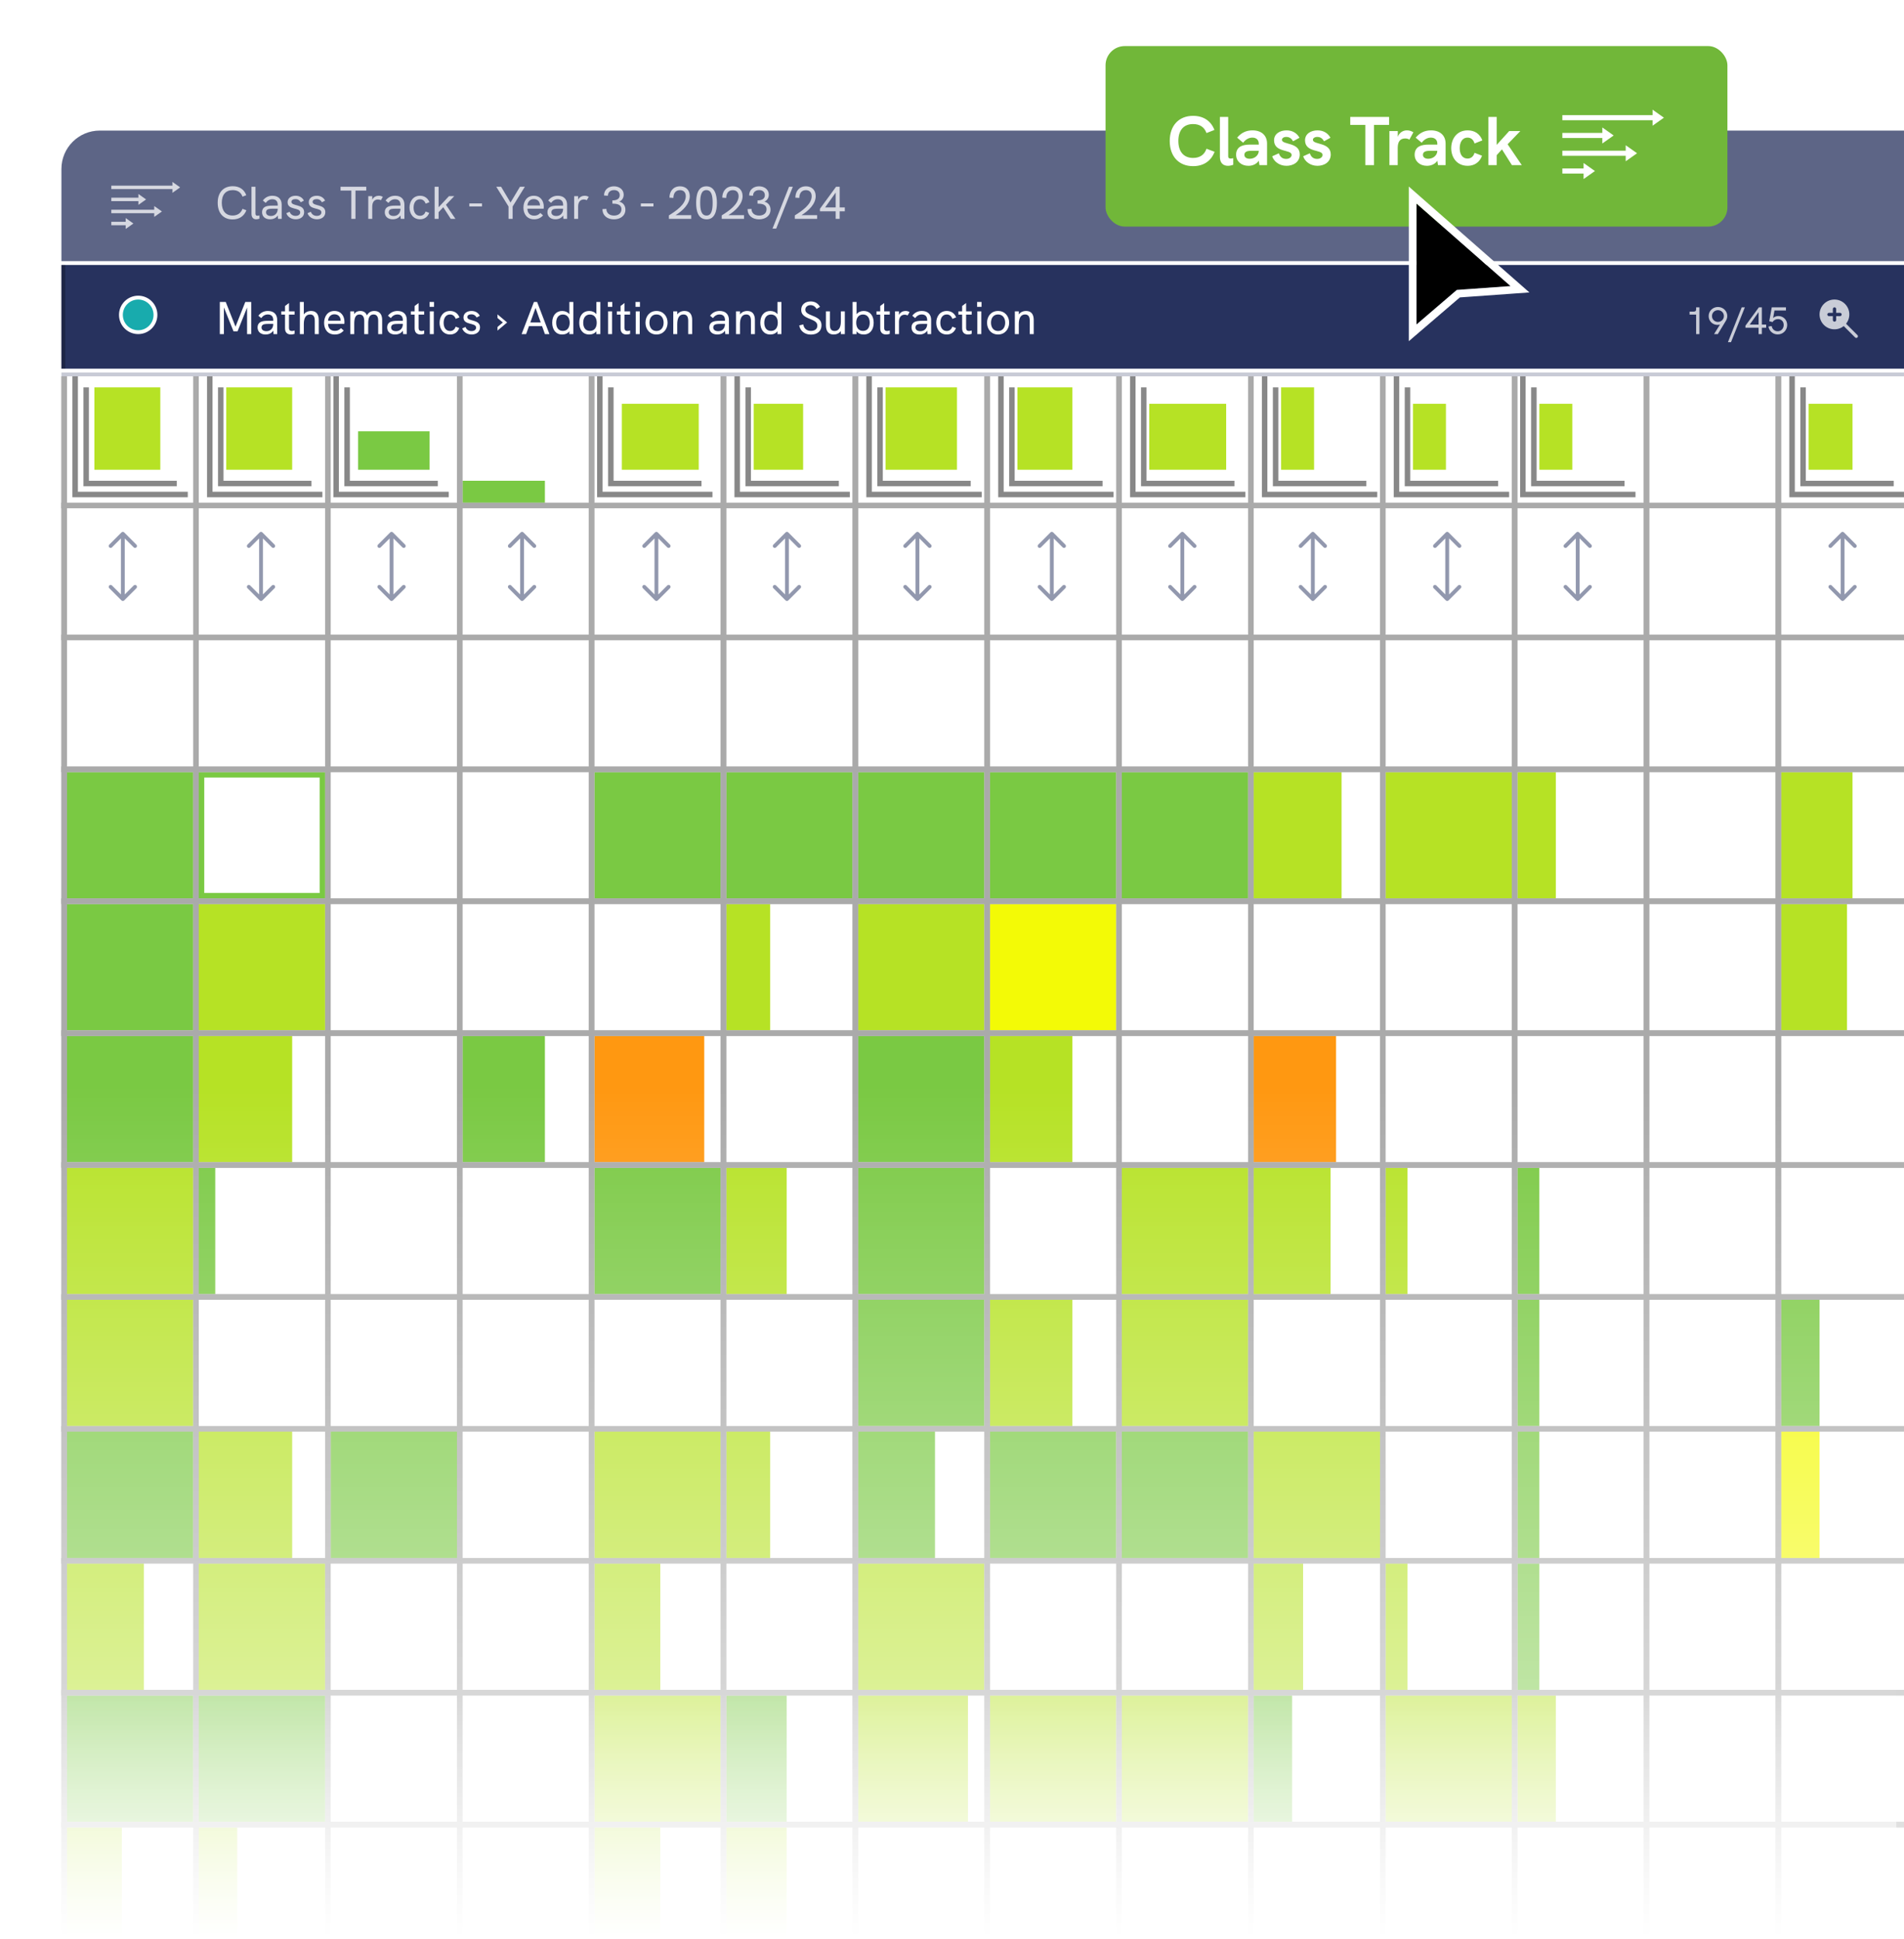 <svg width="496" height="505" viewBox="0 0 496 505" fill="none" xmlns="http://www.w3.org/2000/svg">
<g clip-path="url(#clip0_896_2885)">
<rect x="2" y="-16" width="511" height="679" fill="white"/>
<rect x="17.434" y="201.049" width="32.919" height="32.919" fill="#7AC943"/>
<rect x="17.434" y="475.85" width="14.312" height="32.919" fill="#B6E225"/>
<rect x="17.434" y="338.449" width="32.919" height="32.919" fill="#B6E225"/>
<rect x="17.434" y="269.748" width="32.919" height="32.919" fill="#7AC943"/>
<rect x="17.434" y="407.148" width="20.038" height="32.919" fill="#B6E225"/>
<rect x="17.434" y="235.398" width="32.919" height="32.919" fill="#7AC943"/>
<rect x="17.434" y="372.799" width="32.919" height="32.919" fill="#7AC943"/>
<rect x="17.434" y="304.1" width="32.919" height="32.919" fill="#B6E225"/>
<rect x="17.434" y="441.498" width="32.919" height="32.919" fill="#7AC943"/>
<rect x="86.844" y="201.764" width="31.488" height="31.488" stroke="white" stroke-width="1.431"/>
<rect x="86.129" y="475.85" width="32.919" height="32.919" fill="white"/>
<rect x="86.844" y="339.165" width="31.488" height="31.488" stroke="white" stroke-width="1.431"/>
<rect x="86.844" y="270.464" width="31.488" height="31.488" stroke="white" stroke-width="1.431"/>
<rect x="86.129" y="407.148" width="32.919" height="32.919" fill="white"/>
<rect x="86.844" y="236.114" width="31.488" height="31.488" stroke="white" stroke-width="1.431"/>
<rect x="86.129" y="372.799" width="32.919" height="32.919" fill="#7AC943"/>
<rect x="86.844" y="304.815" width="31.488" height="31.488" stroke="white" stroke-width="1.431"/>
<rect x="86.129" y="441.498" width="32.919" height="32.919" fill="white"/>
<rect x="154.832" y="201.049" width="32.919" height="32.919" fill="#7AC943"/>
<rect x="154.832" y="475.85" width="17.175" height="32.919" fill="#B6E225"/>
<rect x="154.832" y="338.449" width="32.919" height="32.919" fill="white"/>
<rect x="154.832" y="269.748" width="28.625" height="32.919" fill="#FF9811"/>
<rect x="154.832" y="407.148" width="17.175" height="32.919" fill="#B6E225"/>
<rect x="154.832" y="235.398" width="32.919" height="32.919" fill="white"/>
<rect x="154.832" y="372.799" width="32.919" height="32.919" fill="#B6E225"/>
<rect x="154.832" y="304.1" width="32.919" height="32.919" fill="#7AC943"/>
<rect x="154.832" y="441.498" width="32.919" height="32.919" fill="#B6E225"/>
<rect x="223.531" y="201.049" width="32.919" height="32.919" fill="#7AC943"/>
<rect x="223.531" y="475.85" width="32.919" height="32.919" fill="white"/>
<rect x="223.531" y="338.449" width="32.919" height="32.919" fill="#7AC943"/>
<rect x="223.531" y="269.748" width="32.919" height="32.919" fill="#7AC943"/>
<rect x="223.531" y="407.148" width="32.919" height="32.919" fill="#B6E225"/>
<rect x="223.531" y="235.398" width="32.919" height="32.919" fill="#B6E225"/>
<rect x="223.531" y="372.799" width="20.038" height="32.919" fill="#7AC943"/>
<rect x="223.531" y="304.1" width="32.919" height="32.919" fill="#7AC943"/>
<rect x="223.531" y="441.498" width="28.625" height="32.919" fill="#B6E225"/>
<rect x="292.23" y="201.049" width="32.919" height="32.919" fill="#7AC943"/>
<rect x="292.23" y="475.85" width="32.919" height="32.919" fill="white"/>
<rect x="292.23" y="338.449" width="32.919" height="32.919" fill="#B6E225"/>
<rect x="292.23" y="269.748" width="32.919" height="32.919" fill="white"/>
<rect x="292.23" y="407.148" width="32.919" height="32.919" fill="white"/>
<rect x="292.23" y="235.398" width="32.919" height="32.919" fill="white"/>
<rect x="292.23" y="372.799" width="32.919" height="32.919" fill="#7AC943"/>
<rect x="292.23" y="304.1" width="32.919" height="32.919" fill="#B6E225"/>
<rect x="292.23" y="441.498" width="32.919" height="32.919" fill="#B6E225"/>
<rect x="360.934" y="201.049" width="32.919" height="32.919" fill="#B6E225"/>
<rect x="360.934" y="475.85" width="32.919" height="32.919" fill="white"/>
<rect x="360.934" y="338.449" width="32.919" height="32.919" fill="white"/>
<rect x="360.934" y="269.748" width="32.919" height="32.919" fill="white"/>
<rect x="360.934" y="407.148" width="5.725" height="32.919" fill="#B6E225"/>
<rect x="360.934" y="235.398" width="32.919" height="32.919" fill="white"/>
<rect x="360.934" y="372.799" width="32.919" height="32.919" fill="white"/>
<rect x="360.934" y="304.1" width="5.725" height="32.919" fill="#B6E225"/>
<rect x="360.934" y="441.498" width="32.919" height="32.919" fill="#B6E225"/>
<rect x="429.629" y="201.049" width="32.919" height="32.919" fill="white"/>
<rect x="429.629" y="338.449" width="32.919" height="32.919" fill="white"/>
<rect x="429.629" y="269.748" width="32.919" height="32.919" fill="white"/>
<rect x="429.629" y="407.148" width="32.919" height="32.919" fill="white"/>
<rect x="429.629" y="235.398" width="32.919" height="32.919" fill="white"/>
<rect x="429.629" y="372.799" width="32.919" height="32.919" fill="white"/>
<rect x="429.629" y="304.1" width="32.919" height="32.919" fill="white"/>
<rect x="429.629" y="441.498" width="32.919" height="32.919" fill="white"/>
<rect x="52.497" y="201.764" width="31.488" height="31.488" stroke="#7AC943" stroke-width="1.431"/>
<rect x="51.781" y="475.85" width="10.019" height="32.919" fill="#B6E225"/>
<rect x="51.781" y="338.449" width="32.919" height="32.919" fill="white"/>
<rect x="51.781" y="269.748" width="24.331" height="32.919" fill="#B6E225"/>
<rect x="51.781" y="407.148" width="32.919" height="32.919" fill="#B6E225"/>
<rect x="51.781" y="235.398" width="32.919" height="32.919" fill="#B6E225"/>
<rect x="51.781" y="372.799" width="24.331" height="32.919" fill="#B6E225"/>
<rect x="51.781" y="304.1" width="4.294" height="32.919" fill="#7AC943"/>
<rect x="51.781" y="441.498" width="32.919" height="32.919" fill="#7AC943"/>
<rect x="121.196" y="201.764" width="31.488" height="31.488" stroke="white" stroke-width="1.431"/>
<rect x="120.48" y="475.85" width="32.919" height="32.919" fill="white"/>
<rect x="121.196" y="339.165" width="31.488" height="31.488" stroke="white" stroke-width="1.431"/>
<rect x="120.48" y="269.748" width="21.469" height="32.919" fill="#7AC943"/>
<rect x="120.48" y="407.148" width="32.919" height="32.919" fill="white"/>
<rect x="121.196" y="236.114" width="31.488" height="31.488" stroke="white" stroke-width="1.431"/>
<rect x="120.48" y="372.799" width="32.919" height="32.919" fill="white"/>
<rect x="121.196" y="304.815" width="31.488" height="31.488" stroke="white" stroke-width="1.431"/>
<rect x="120.48" y="441.498" width="32.919" height="32.919" fill="white"/>
<rect x="189.184" y="201.049" width="32.919" height="32.919" fill="#7AC943"/>
<rect x="189.184" y="475.85" width="15.744" height="32.919" fill="#B6E225"/>
<rect x="189.184" y="338.449" width="32.919" height="32.919" fill="white"/>
<rect x="189.184" y="269.748" width="32.919" height="32.919" fill="white"/>
<rect x="189.184" y="407.148" width="32.919" height="32.919" fill="white"/>
<rect x="189.184" y="235.398" width="11.45" height="32.919" fill="#B6E225"/>
<rect x="189.184" y="372.799" width="11.45" height="32.919" fill="#B6E225"/>
<rect x="189.184" y="304.1" width="15.744" height="32.919" fill="#B6E225"/>
<rect x="189.184" y="441.498" width="15.744" height="32.919" fill="#7AC943"/>
<rect x="257.879" y="201.049" width="32.919" height="32.919" fill="#7AC943"/>
<rect x="257.879" y="475.85" width="32.919" height="32.919" fill="white"/>
<rect x="257.879" y="338.449" width="21.469" height="32.919" fill="#B6E225"/>
<rect x="257.879" y="269.748" width="21.469" height="32.919" fill="#B6E225"/>
<rect x="257.879" y="407.148" width="32.919" height="32.919" fill="white"/>
<rect x="257.879" y="235.398" width="32.919" height="32.919" fill="#F3FA06"/>
<rect x="257.879" y="372.799" width="32.919" height="32.919" fill="#7AC943"/>
<rect x="257.879" y="304.1" width="32.919" height="32.919" fill="white"/>
<rect x="257.879" y="441.498" width="32.919" height="32.919" fill="#B6E225"/>
<rect x="326.582" y="201.049" width="22.9" height="32.919" fill="#B6E225"/>
<rect x="326.582" y="475.85" width="32.919" height="32.919" fill="white"/>
<rect x="326.582" y="338.449" width="32.919" height="32.919" fill="white"/>
<rect x="326.582" y="269.748" width="21.469" height="32.919" fill="#FF9811"/>
<rect x="326.582" y="407.148" width="12.881" height="32.919" fill="#B6E225"/>
<rect x="326.582" y="235.398" width="32.919" height="32.919" fill="white"/>
<rect x="326.582" y="372.799" width="32.919" height="32.919" fill="#B6E225"/>
<rect x="326.582" y="304.1" width="20.038" height="32.919" fill="#B6E225"/>
<rect x="326.582" y="441.498" width="10.019" height="32.919" fill="#7AC943"/>
<rect x="395.281" y="201.049" width="10.019" height="32.919" fill="#B6E225"/>
<rect x="395.281" y="475.85" width="32.919" height="32.919" fill="white"/>
<rect x="395.281" y="338.449" width="5.725" height="32.919" fill="#7AC943"/>
<rect x="395.281" y="269.748" width="32.919" height="32.919" fill="white"/>
<rect x="395.281" y="407.148" width="5.725" height="32.919" fill="#7AC943"/>
<rect x="395.281" y="235.398" width="32.919" height="32.919" fill="white"/>
<rect x="395.281" y="372.799" width="5.725" height="32.919" fill="#7AC943"/>
<rect x="395.281" y="304.1" width="5.725" height="32.919" fill="#7AC943"/>
<rect x="395.281" y="441.498" width="10.019" height="32.919" fill="#B6E225"/>
<rect x="463.98" y="201.049" width="18.606" height="32.919" fill="#B6E225"/>
<rect x="463.98" y="475.85" width="32.919" height="32.919" fill="white"/>
<rect x="463.98" y="338.449" width="10.019" height="32.919" fill="#7AC943"/>
<rect x="463.98" y="269.748" width="32.919" height="32.919" fill="white"/>
<rect x="463.98" y="407.148" width="32.919" height="32.919" fill="white"/>
<rect x="463.98" y="235.398" width="17.175" height="32.919" fill="#B6E225"/>
<rect x="463.98" y="372.799" width="10.019" height="32.919" fill="#F3FA06"/>
<rect x="463.98" y="304.1" width="32.919" height="32.919" fill="white"/>
<rect x="463.98" y="441.498" width="32.919" height="32.919" fill="white"/>
<path opacity="0.5" d="M32.354 138.646C32.158 138.451 31.842 138.451 31.646 138.646L28.465 141.828C28.269 142.024 28.269 142.34 28.465 142.536C28.66 142.731 28.976 142.731 29.172 142.536L32 139.707L34.828 142.536C35.024 142.731 35.34 142.731 35.535 142.536C35.731 142.34 35.731 142.024 35.535 141.828L32.354 138.646ZM31.646 156.354C31.842 156.549 32.158 156.549 32.354 156.354L35.535 153.172C35.731 152.976 35.731 152.66 35.535 152.464C35.34 152.269 35.024 152.269 34.828 152.464L32 155.293L29.172 152.464C28.976 152.269 28.66 152.269 28.465 152.464C28.269 152.66 28.269 152.976 28.465 153.172L31.646 156.354ZM31.5 139V156H32.5V139H31.5Z" fill="#27325E"/>
<path opacity="0.5" d="M136.354 138.646C136.158 138.451 135.842 138.451 135.646 138.646L132.464 141.828C132.269 142.024 132.269 142.34 132.464 142.536C132.66 142.731 132.976 142.731 133.172 142.536L136 139.707L138.828 142.536C139.024 142.731 139.34 142.731 139.536 142.536C139.731 142.34 139.731 142.024 139.536 141.828L136.354 138.646ZM135.646 156.354C135.842 156.549 136.158 156.549 136.354 156.354L139.536 153.172C139.731 152.976 139.731 152.66 139.536 152.464C139.34 152.269 139.024 152.269 138.828 152.464L136 155.293L133.172 152.464C132.976 152.269 132.66 152.269 132.464 152.464C132.269 152.66 132.269 152.976 132.464 153.172L135.646 156.354ZM135.5 139V156H136.5V139H135.5Z" fill="#27325E"/>
<path opacity="0.5" d="M239.354 138.646C239.158 138.451 238.842 138.451 238.646 138.646L235.464 141.828C235.269 142.024 235.269 142.34 235.464 142.536C235.66 142.731 235.976 142.731 236.172 142.536L239 139.707L241.828 142.536C242.024 142.731 242.34 142.731 242.536 142.536C242.731 142.34 242.731 142.024 242.536 141.828L239.354 138.646ZM238.646 156.354C238.842 156.549 239.158 156.549 239.354 156.354L242.536 153.172C242.731 152.976 242.731 152.66 242.536 152.464C242.34 152.269 242.024 152.269 241.828 152.464L239 155.293L236.172 152.464C235.976 152.269 235.66 152.269 235.464 152.464C235.269 152.66 235.269 152.976 235.464 153.172L238.646 156.354ZM238.5 139V156H239.5V139H238.5Z" fill="#27325E"/>
<path opacity="0.5" d="M342.354 138.646C342.158 138.451 341.842 138.451 341.646 138.646L338.464 141.828C338.269 142.024 338.269 142.34 338.464 142.536C338.66 142.731 338.976 142.731 339.172 142.536L342 139.707L344.828 142.536C345.024 142.731 345.34 142.731 345.536 142.536C345.731 142.34 345.731 142.024 345.536 141.828L342.354 138.646ZM341.646 156.354C341.842 156.549 342.158 156.549 342.354 156.354L345.536 153.172C345.731 152.976 345.731 152.66 345.536 152.464C345.34 152.269 345.024 152.269 344.828 152.464L342 155.293L339.172 152.464C338.976 152.269 338.66 152.269 338.464 152.464C338.269 152.66 338.269 152.976 338.464 153.172L341.646 156.354ZM341.5 139V156H342.5V139H341.5Z" fill="#27325E"/>
<path opacity="0.5" d="M68.354 138.646C68.158 138.451 67.842 138.451 67.646 138.646L64.465 141.828C64.269 142.024 64.269 142.34 64.465 142.536C64.66 142.731 64.976 142.731 65.172 142.536L68 139.707L70.828 142.536C71.024 142.731 71.34 142.731 71.535 142.536C71.731 142.34 71.731 142.024 71.535 141.828L68.354 138.646ZM67.646 156.354C67.842 156.549 68.158 156.549 68.354 156.354L71.535 153.172C71.731 152.976 71.731 152.66 71.535 152.464C71.34 152.269 71.024 152.269 70.828 152.464L68 155.293L65.172 152.464C64.976 152.269 64.66 152.269 64.465 152.464C64.269 152.66 64.269 152.976 64.465 153.172L67.646 156.354ZM67.5 139V156H68.5V139H67.5Z" fill="#27325E"/>
<path opacity="0.5" d="M171.354 138.646C171.158 138.451 170.842 138.451 170.646 138.646L167.464 141.828C167.269 142.024 167.269 142.34 167.464 142.536C167.66 142.731 167.976 142.731 168.172 142.536L171 139.707L173.828 142.536C174.024 142.731 174.34 142.731 174.536 142.536C174.731 142.34 174.731 142.024 174.536 141.828L171.354 138.646ZM170.646 156.354C170.842 156.549 171.158 156.549 171.354 156.354L174.536 153.172C174.731 152.976 174.731 152.66 174.536 152.464C174.34 152.269 174.024 152.269 173.828 152.464L171 155.293L168.172 152.464C167.976 152.269 167.66 152.269 167.464 152.464C167.269 152.66 167.269 152.976 167.464 153.172L170.646 156.354ZM170.5 139V156H171.5V139H170.5Z" fill="#27325E"/>
<path opacity="0.5" d="M274.354 138.646C274.158 138.451 273.842 138.451 273.646 138.646L270.464 141.828C270.269 142.024 270.269 142.34 270.464 142.536C270.66 142.731 270.976 142.731 271.172 142.536L274 139.707L276.828 142.536C277.024 142.731 277.34 142.731 277.536 142.536C277.731 142.34 277.731 142.024 277.536 141.828L274.354 138.646ZM273.646 156.354C273.842 156.549 274.158 156.549 274.354 156.354L277.536 153.172C277.731 152.976 277.731 152.66 277.536 152.464C277.34 152.269 277.024 152.269 276.828 152.464L274 155.293L271.172 152.464C270.976 152.269 270.66 152.269 270.464 152.464C270.269 152.66 270.269 152.976 270.464 153.172L273.646 156.354ZM273.5 139V156H274.5V139H273.5Z" fill="#27325E"/>
<path opacity="0.5" d="M377.354 138.646C377.158 138.451 376.842 138.451 376.646 138.646L373.464 141.828C373.269 142.024 373.269 142.34 373.464 142.536C373.66 142.731 373.976 142.731 374.172 142.536L377 139.707L379.828 142.536C380.024 142.731 380.34 142.731 380.536 142.536C380.731 142.34 380.731 142.024 380.536 141.828L377.354 138.646ZM376.646 156.354C376.842 156.549 377.158 156.549 377.354 156.354L380.536 153.172C380.731 152.976 380.731 152.66 380.536 152.464C380.34 152.269 380.024 152.269 379.828 152.464L377 155.293L374.172 152.464C373.976 152.269 373.66 152.269 373.464 152.464C373.269 152.66 373.269 152.976 373.464 153.172L376.646 156.354ZM376.5 139V156H377.5V139H376.5Z" fill="#27325E"/>
<path opacity="0.5" d="M102.354 138.646C102.158 138.451 101.842 138.451 101.646 138.646L98.465 141.828C98.269 142.024 98.269 142.34 98.465 142.536C98.66 142.731 98.976 142.731 99.172 142.536L102 139.707L104.828 142.536C105.024 142.731 105.34 142.731 105.536 142.536C105.731 142.34 105.731 142.024 105.536 141.828L102.354 138.646ZM101.646 156.354C101.842 156.549 102.158 156.549 102.354 156.354L105.536 153.172C105.731 152.976 105.731 152.66 105.536 152.464C105.34 152.269 105.024 152.269 104.828 152.464L102 155.293L99.172 152.464C98.976 152.269 98.66 152.269 98.465 152.464C98.269 152.66 98.269 152.976 98.465 153.172L101.646 156.354ZM101.5 139V156H102.5V139H101.5Z" fill="#27325E"/>
<path opacity="0.5" d="M205.354 138.646C205.158 138.451 204.842 138.451 204.646 138.646L201.464 141.828C201.269 142.024 201.269 142.34 201.464 142.536C201.66 142.731 201.976 142.731 202.172 142.536L205 139.707L207.828 142.536C208.024 142.731 208.34 142.731 208.536 142.536C208.731 142.34 208.731 142.024 208.536 141.828L205.354 138.646ZM204.646 156.354C204.842 156.549 205.158 156.549 205.354 156.354L208.536 153.172C208.731 152.976 208.731 152.66 208.536 152.464C208.34 152.269 208.024 152.269 207.828 152.464L205 155.293L202.172 152.464C201.976 152.269 201.66 152.269 201.464 152.464C201.269 152.66 201.269 152.976 201.464 153.172L204.646 156.354ZM204.5 139V156H205.5V139H204.5Z" fill="#27325E"/>
<path opacity="0.5" d="M308.354 138.646C308.158 138.451 307.842 138.451 307.646 138.646L304.464 141.828C304.269 142.024 304.269 142.34 304.464 142.536C304.66 142.731 304.976 142.731 305.172 142.536L308 139.707L310.828 142.536C311.024 142.731 311.34 142.731 311.536 142.536C311.731 142.34 311.731 142.024 311.536 141.828L308.354 138.646ZM307.646 156.354C307.842 156.549 308.158 156.549 308.354 156.354L311.536 153.172C311.731 152.976 311.731 152.66 311.536 152.464C311.34 152.269 311.024 152.269 310.828 152.464L308 155.293L305.172 152.464C304.976 152.269 304.66 152.269 304.464 152.464C304.269 152.66 304.269 152.976 304.464 153.172L307.646 156.354ZM307.5 139V156H308.5V139H307.5Z" fill="#27325E"/>
<path opacity="0.5" d="M411.354 138.646C411.158 138.451 410.842 138.451 410.646 138.646L407.464 141.828C407.269 142.024 407.269 142.34 407.464 142.536C407.66 142.731 407.976 142.731 408.172 142.536L411 139.707L413.828 142.536C414.024 142.731 414.34 142.731 414.536 142.536C414.731 142.34 414.731 142.024 414.536 141.828L411.354 138.646ZM410.646 156.354C410.842 156.549 411.158 156.549 411.354 156.354L414.536 153.172C414.731 152.976 414.731 152.66 414.536 152.464C414.34 152.269 414.024 152.269 413.828 152.464L411 155.293L408.172 152.464C407.976 152.269 407.66 152.269 407.464 152.464C407.269 152.66 407.269 152.976 407.464 153.172L410.646 156.354ZM410.5 139V156H411.5V139H410.5Z" fill="#27325E"/>
<path opacity="0.5" d="M480.354 138.646C480.158 138.451 479.842 138.451 479.646 138.646L476.464 141.828C476.269 142.024 476.269 142.34 476.464 142.536C476.66 142.731 476.976 142.731 477.172 142.536L480 139.707L482.828 142.536C483.024 142.731 483.34 142.731 483.536 142.536C483.731 142.34 483.731 142.024 483.536 141.828L480.354 138.646ZM479.646 156.354C479.842 156.549 480.158 156.549 480.354 156.354L483.536 153.172C483.731 152.976 483.731 152.66 483.536 152.464C483.34 152.269 483.024 152.269 482.828 152.464L480 155.293L477.172 152.464C476.976 152.269 476.66 152.269 476.464 152.464C476.269 152.66 476.269 152.976 476.464 153.172L479.646 156.354ZM479.5 139V156H480.5V139H479.5Z" fill="#27325E"/>
<rect x="24.586" y="100.863" width="17.175" height="21.469" fill="#B6E225"/>
<path d="M22.441 100.863V125.91H46.057" stroke="#888888" stroke-width="1.431"/>
<path d="M48.919 128.772H19.578V98" stroke="#888888" stroke-width="1.431"/>
<rect x="58.938" y="100.863" width="17.175" height="21.469" fill="#B6E225"/>
<path d="M57.508 100.863V125.91H81.123" stroke="#888888" stroke-width="1.431"/>
<path d="M83.985 128.772H54.645V98" stroke="#888888" stroke-width="1.431"/>
<rect x="196.336" y="105.156" width="12.881" height="17.175" fill="#B6E225"/>
<path d="M194.906 100.863V125.91H218.522" stroke="#888888" stroke-width="1.431"/>
<path d="M221.384 128.772H192.043V98" stroke="#888888" stroke-width="1.431"/>
<rect x="230.688" y="100.863" width="18.606" height="21.469" fill="#B6E225"/>
<path d="M229.258 100.863V125.91H252.873" stroke="#888888" stroke-width="1.431"/>
<path d="M255.735 128.772H226.395V98" stroke="#888888" stroke-width="1.431"/>
<rect x="265.039" y="100.863" width="14.312" height="21.469" fill="#B6E225"/>
<path d="M263.609 100.863V125.91H287.225" stroke="#888888" stroke-width="1.431"/>
<path d="M290.087 128.772H260.746V98" stroke="#888888" stroke-width="1.431"/>
<rect x="299.387" y="105.156" width="20.038" height="17.175" fill="#B6E225"/>
<path d="M297.957 100.863V125.91H321.573" stroke="#888888" stroke-width="1.431"/>
<path d="M324.434 128.772H295.094V98" stroke="#888888" stroke-width="1.431"/>
<rect x="471.137" y="105.156" width="11.45" height="17.175" fill="#B6E225"/>
<path d="M469.707 100.863V125.91H493.323" stroke="#888888" stroke-width="1.431"/>
<path d="M496.184 128.772H466.844V98" stroke="#888888" stroke-width="1.431"/>
<rect x="333.734" y="100.863" width="8.588" height="21.469" fill="#B6E225"/>
<path d="M332.305 100.863V125.91H355.92" stroke="#888888" stroke-width="1.431"/>
<path d="M358.782 128.772H329.441V98" stroke="#888888" stroke-width="1.431"/>
<rect x="368.086" y="105.156" width="8.588" height="17.175" fill="#B6E225"/>
<path d="M366.656 100.863V125.91H390.272" stroke="#888888" stroke-width="1.431"/>
<path d="M393.134 128.772H363.793V98" stroke="#888888" stroke-width="1.431"/>
<rect x="401.008" y="105.156" width="8.588" height="17.175" fill="#B6E225"/>
<path d="M399.578 100.863V125.91H423.194" stroke="#888888" stroke-width="1.431"/>
<path d="M426.055 128.772H396.715V98" stroke="#888888" stroke-width="1.431"/>
<rect x="161.988" y="105.156" width="20.038" height="17.175" fill="#B6E225"/>
<path d="M159.125 100.863V125.91H182.741" stroke="#888888" stroke-width="1.431"/>
<path d="M185.602 128.772H156.262V98" stroke="#888888" stroke-width="1.431"/>
<rect x="93.289" y="112.312" width="18.606" height="10.019" fill="#7AC943"/>
<path d="M90.426 100.863V125.91H114.041" stroke="#888888" stroke-width="1.431"/>
<path d="M116.903 128.772H87.562V98" stroke="#888888" stroke-width="1.431"/>
<rect x="120.48" y="125.193" width="21.469" height="5.725" fill="#7AC943"/>
<line x1="16.716" y1="98" x2="16.716" y2="930.987" stroke="#AAAAAA" stroke-width="1.431"/>
<line x1="51.067" y1="98" x2="51.067" y2="930.987" stroke="#AAAAAA" stroke-width="1.431"/>
<line x1="85.415" y1="98" x2="85.415" y2="930.987" stroke="#AAAAAA" stroke-width="1.431"/>
<line x1="119.766" y1="98" x2="119.766" y2="930.987" stroke="#AAAAAA" stroke-width="1.431"/>
<line x1="154.114" y1="98" x2="154.114" y2="930.987" stroke="#AAAAAA" stroke-width="1.431"/>
<line x1="188.466" y1="98" x2="188.466" y2="930.987" stroke="#AAAAAA" stroke-width="1.431"/>
<line x1="222.817" y1="98" x2="222.817" y2="930.987" stroke="#AAAAAA" stroke-width="1.431"/>
<line x1="257.165" y1="98" x2="257.165" y2="930.987" stroke="#AAAAAA" stroke-width="1.431"/>
<line x1="291.516" y1="98" x2="291.516" y2="930.987" stroke="#AAAAAA" stroke-width="1.431"/>
<line x1="325.864" y1="98" x2="325.864" y2="930.987" stroke="#AAAAAA" stroke-width="1.431"/>
<line x1="360.216" y1="98" x2="360.216" y2="930.987" stroke="#AAAAAA" stroke-width="1.431"/>
<line x1="394.567" y1="98" x2="394.567" y2="930.987" stroke="#AAAAAA" stroke-width="1.431"/>
<line x1="428.915" y1="98" x2="428.915" y2="930.987" stroke="#AAAAAA" stroke-width="1.431"/>
<line x1="463.266" y1="98" x2="463.266" y2="930.987" stroke="#AAAAAA" stroke-width="1.431"/>
<line x1="16.716" y1="98" x2="16.716" y2="930.987" stroke="#AAAAAA" stroke-width="1.431"/>
<line x1="51.067" y1="98" x2="51.067" y2="930.987" stroke="#AAAAAA" stroke-width="1.431"/>
<line x1="85.415" y1="98" x2="85.415" y2="930.987" stroke="#AAAAAA" stroke-width="1.431"/>
<line x1="119.766" y1="98" x2="119.766" y2="930.987" stroke="#AAAAAA" stroke-width="1.431"/>
<line x1="154.114" y1="98" x2="154.114" y2="930.987" stroke="#AAAAAA" stroke-width="1.431"/>
<line x1="188.466" y1="98" x2="188.466" y2="930.987" stroke="#AAAAAA" stroke-width="1.431"/>
<line x1="222.817" y1="98" x2="222.817" y2="930.987" stroke="#AAAAAA" stroke-width="1.431"/>
<line x1="257.165" y1="98" x2="257.165" y2="930.987" stroke="#AAAAAA" stroke-width="1.431"/>
<line x1="291.516" y1="98" x2="291.516" y2="930.987" stroke="#AAAAAA" stroke-width="1.431"/>
<line x1="325.864" y1="98" x2="325.864" y2="930.987" stroke="#AAAAAA" stroke-width="1.431"/>
<line x1="360.216" y1="98" x2="360.216" y2="930.987" stroke="#AAAAAA" stroke-width="1.431"/>
<line x1="394.567" y1="98" x2="394.567" y2="930.987" stroke="#AAAAAA" stroke-width="1.431"/>
<line x1="428.915" y1="98" x2="428.915" y2="930.987" stroke="#AAAAAA" stroke-width="1.431"/>
<line x1="463.266" y1="98" x2="463.266" y2="930.987" stroke="#AAAAAA" stroke-width="1.431"/>
<line x1="703" y1="131.636" x2="16" y2="131.635" stroke="#AAAAAA" stroke-width="1.431"/>
<line x1="703" y1="165.985" x2="16" y2="165.985" stroke="#AAAAAA" stroke-width="1.431"/>
<line x1="703" y1="200.335" x2="16" y2="200.335" stroke="#AAAAAA" stroke-width="1.431"/>
<line x1="703" y1="234.686" x2="16" y2="234.686" stroke="#AAAAAA" stroke-width="1.431"/>
<line x1="703" y1="269.036" x2="16" y2="269.036" stroke="#AAAAAA" stroke-width="1.431"/>
<line x1="703" y1="303.386" x2="16" y2="303.385" stroke="#AAAAAA" stroke-width="1.431"/>
<line x1="703" y1="337.735" x2="16" y2="337.735" stroke="#AAAAAA" stroke-width="1.431"/>
<line x1="703" y1="372.085" x2="16" y2="372.085" stroke="#AAAAAA" stroke-width="1.431"/>
<line x1="703" y1="406.436" x2="16" y2="406.436" stroke="#AAAAAA" stroke-width="1.431"/>
<line x1="703" y1="440.786" x2="16" y2="440.786" stroke="#AAAAAA" stroke-width="1.431"/>
<line x1="703" y1="475.136" x2="16" y2="475.135" stroke="#AAAAAA" stroke-width="1.431"/>
<line x1="703" y1="131.636" x2="16" y2="131.635" stroke="#AAAAAA" stroke-width="1.431"/>
<line x1="703" y1="165.985" x2="16" y2="165.985" stroke="#AAAAAA" stroke-width="1.431"/>
<line x1="703" y1="200.335" x2="16" y2="200.335" stroke="#AAAAAA" stroke-width="1.431"/>
<line x1="703" y1="234.686" x2="16" y2="234.686" stroke="#AAAAAA" stroke-width="1.431"/>
<line x1="703" y1="269.036" x2="16" y2="269.036" stroke="#AAAAAA" stroke-width="1.431"/>
<line x1="703" y1="303.386" x2="16" y2="303.385" stroke="#AAAAAA" stroke-width="1.431"/>
<line x1="703" y1="337.735" x2="16" y2="337.735" stroke="#AAAAAA" stroke-width="1.431"/>
<line x1="703" y1="372.085" x2="16" y2="372.085" stroke="#AAAAAA" stroke-width="1.431"/>
<line x1="703" y1="406.436" x2="16" y2="406.436" stroke="#AAAAAA" stroke-width="1.431"/>
<line x1="703" y1="440.786" x2="16" y2="440.786" stroke="#AAAAAA" stroke-width="1.431"/>
<line x1="703" y1="475.136" x2="16" y2="475.135" stroke="#AAAAAA" stroke-width="1.431"/>
<path opacity="0.75" d="M16 44C16 38.477 20.477 34 26 34H497V68H16V44Z" fill="#27325E"/>
<rect x="16" y="69" width="480" height="27" fill="#27325E"/>
<path d="M63.896 78.636H65.444V87H64.364V80.088L61.88 86.292H60.836L58.328 80.064V87H57.26V78.636H58.808L61.352 85.068L63.896 78.636ZM69.796 80.976C71.308 80.976 72.208 81.84 72.208 83.304V87H71.26L71.188 86.112C70.768 86.748 70.06 87.108 69.172 87.108C67.9 87.108 67.096 86.388 67.096 85.248C67.096 84.624 67.36 84.144 67.84 83.88C68.284 83.64 68.872 83.544 69.868 83.544H71.176V83.304C71.176 82.392 70.672 81.888 69.772 81.888C69.076 81.888 68.512 82.212 68.044 82.836L67.3 82.212C67.96 81.372 68.764 80.976 69.796 80.976ZM69.412 86.244C70.456 86.244 71.176 85.5 71.176 84.408V84.348H69.988C69.088 84.348 68.68 84.42 68.428 84.612C68.236 84.768 68.128 84.996 68.128 85.296C68.128 85.872 68.62 86.244 69.412 86.244ZM76.735 81.924H75.283V85.416C75.283 85.956 75.559 86.196 76.027 86.196C76.231 86.196 76.471 86.148 76.735 86.064V86.94C76.411 87.048 76.087 87.108 75.775 87.108C74.923 87.108 74.251 86.64 74.251 85.524V81.924H73.279V81.084H74.251V79.68L75.283 78.912V81.084H76.735V81.924ZM81.053 80.976C82.338 80.976 83.034 81.792 83.034 83.316V87H82.001V83.568C82.001 82.416 81.618 81.888 80.778 81.888C79.71 81.888 79.145 82.74 79.145 84.396V87H78.114V78.636H79.145V81.888C79.541 81.312 80.225 80.976 81.053 80.976ZM89.734 83.82C89.734 83.988 89.722 84.192 89.698 84.348H85.462C85.498 85.476 86.134 86.16 87.226 86.16C87.826 86.16 88.33 85.992 88.834 85.452L89.542 86.088C88.87 86.808 88.15 87.108 87.214 87.108C85.33 87.108 84.43 85.716 84.43 84.072C84.43 82.44 85.318 80.976 87.118 80.976C88.93 80.976 89.734 82.38 89.734 83.82ZM85.462 83.508H88.75C88.738 83.484 88.738 83.448 88.738 83.4C88.702 82.488 88.102 81.84 87.106 81.84C86.098 81.84 85.534 82.62 85.462 83.508ZM97.526 80.976C98.942 80.976 99.554 81.96 99.554 83.28V87H98.522V83.58C98.522 83.088 98.498 81.888 97.322 81.888C96.11 81.888 95.918 83.064 95.918 84.348V87H94.886V83.604C94.886 82.8 94.658 81.888 93.662 81.888C92.486 81.888 92.282 83.064 92.282 84.348V87H91.25L91.238 81.084H92.246V81.816C92.618 81.204 93.218 80.976 93.854 80.976C94.622 80.976 95.27 81.3 95.594 82.128C96.002 81.324 96.674 80.976 97.526 80.976ZM103.558 80.976C105.07 80.976 105.97 81.84 105.97 83.304V87H105.022L104.95 86.112C104.53 86.748 103.822 87.108 102.934 87.108C101.662 87.108 100.858 86.388 100.858 85.248C100.858 84.624 101.122 84.144 101.602 83.88C102.046 83.64 102.634 83.544 103.63 83.544H104.938V83.304C104.938 82.392 104.434 81.888 103.534 81.888C102.838 81.888 102.274 82.212 101.806 82.836L101.062 82.212C101.722 81.372 102.526 80.976 103.558 80.976ZM103.174 86.244C104.218 86.244 104.938 85.5 104.938 84.408V84.348H103.75C102.85 84.348 102.442 84.42 102.19 84.612C101.998 84.768 101.89 84.996 101.89 85.296C101.89 85.872 102.382 86.244 103.174 86.244ZM110.497 81.924H109.045V85.416C109.045 85.956 109.321 86.196 109.789 86.196C109.993 86.196 110.233 86.148 110.497 86.064V86.94C110.173 87.048 109.849 87.108 109.537 87.108C108.685 87.108 108.013 86.64 108.013 85.524V81.924H107.041V81.084H108.013V79.68L109.045 78.912V81.084H110.497V81.924ZM111.909 79.896V78.636H113.061V79.896H111.909ZM111.969 87V81.084H113.001V87H111.969ZM117.26 87.108C115.472 87.108 114.512 85.68 114.512 84.06C114.512 82.5 115.412 80.976 117.248 80.976C118.34 80.976 119.228 81.516 119.696 82.644L118.712 83.04C118.472 82.32 117.932 81.888 117.248 81.888C116.072 81.888 115.568 82.944 115.568 84.06C115.568 85.176 116.072 86.196 117.248 86.196C117.944 86.196 118.484 85.776 118.688 85.068L119.636 85.428C119.24 86.508 118.364 87.108 117.26 87.108ZM122.863 87.108C121.675 87.108 120.727 86.448 120.415 85.524L121.267 85.14C121.459 85.692 121.951 86.22 122.827 86.22C123.595 86.22 124.027 85.824 124.027 85.308C124.027 83.928 120.739 84.804 120.739 82.668C120.739 81.6 121.651 80.976 122.815 80.976C123.787 80.976 124.567 81.408 124.987 82.236L124.171 82.68C123.907 82.2 123.487 81.852 122.791 81.852C122.143 81.852 121.735 82.128 121.735 82.56C121.735 83.796 125.047 83.028 125.047 85.248C125.047 86.508 123.991 87.108 122.863 87.108ZM129.603 86.088V85.14L130.995 83.976L129.603 82.812V81.864L132.111 83.976L129.603 86.088ZM141.954 87L141.21 84.924H137.802L137.058 87H135.882L139.086 78.636H139.926L143.13 87H141.954ZM138.15 83.976H140.862L139.506 80.184L138.15 83.976ZM148.32 78.636H149.352V87H148.32V86.268C147.9 86.82 147.228 87.108 146.448 87.108C144.756 87.108 143.856 85.8 143.856 84.036C143.856 82.164 144.864 80.976 146.448 80.976C147.228 80.976 147.912 81.288 148.32 81.828V78.636ZM146.64 86.172C147.816 86.172 148.404 85.26 148.404 84.036C148.404 82.776 147.78 81.9 146.64 81.9C145.524 81.9 144.888 82.74 144.888 84.036C144.888 85.296 145.476 86.172 146.64 86.172ZM155.363 78.636H156.395V87H155.363V86.268C154.943 86.82 154.271 87.108 153.491 87.108C151.799 87.108 150.899 85.8 150.899 84.036C150.899 82.164 151.907 80.976 153.491 80.976C154.271 80.976 154.955 81.288 155.363 81.828V78.636ZM153.683 86.172C154.859 86.172 155.447 85.26 155.447 84.036C155.447 82.776 154.823 81.9 153.683 81.9C152.567 81.9 151.931 82.74 151.931 84.036C151.931 85.296 152.519 86.172 153.683 86.172ZM158.35 79.896V78.636H159.502V79.896H158.35ZM158.41 87V81.084H159.442V87H158.41ZM164.145 81.924H162.693V85.416C162.693 85.956 162.969 86.196 163.437 86.196C163.641 86.196 163.881 86.148 164.145 86.064V86.94C163.821 87.048 163.497 87.108 163.185 87.108C162.333 87.108 161.661 86.64 161.661 85.524V81.924H160.689V81.084H161.661V79.68L162.693 78.912V81.084H164.145V81.924ZM165.557 79.896V78.636H166.709V79.896H165.557ZM165.617 87V81.084H166.649V87H165.617ZM171.016 87.108C169.276 87.108 168.148 85.764 168.148 84.036C168.148 82.308 169.276 80.976 171.016 80.976C172.744 80.976 173.908 82.308 173.908 84.036C173.908 85.752 172.756 87.108 171.016 87.108ZM171.016 86.196C172.228 86.196 172.876 85.236 172.876 84.036C172.876 82.812 172.228 81.888 171.016 81.888C169.804 81.888 169.18 82.824 169.18 84.036C169.18 85.248 169.816 86.196 171.016 86.196ZM178.319 80.976C179.615 80.976 180.311 81.792 180.311 83.316V87H179.279V83.568C179.279 82.584 179.003 81.888 178.043 81.888C176.855 81.888 176.423 82.98 176.423 84.444V87H175.391V81.084H176.423V81.888C176.819 81.312 177.515 80.976 178.319 80.976ZM187.476 80.976C188.988 80.976 189.888 81.84 189.888 83.304V87H188.94L188.868 86.112C188.448 86.748 187.74 87.108 186.852 87.108C185.58 87.108 184.776 86.388 184.776 85.248C184.776 84.624 185.04 84.144 185.52 83.88C185.964 83.64 186.552 83.544 187.548 83.544H188.856V83.304C188.856 82.392 188.352 81.888 187.452 81.888C186.756 81.888 186.192 82.212 185.724 82.836L184.98 82.212C185.64 81.372 186.444 80.976 187.476 80.976ZM187.092 86.244C188.136 86.244 188.856 85.5 188.856 84.408V84.348H187.668C186.768 84.348 186.36 84.42 186.108 84.612C185.916 84.768 185.808 84.996 185.808 85.296C185.808 85.872 186.3 86.244 187.092 86.244ZM194.666 80.976C195.962 80.976 196.658 81.792 196.658 83.316V87H195.626V83.568C195.626 82.584 195.35 81.888 194.39 81.888C193.202 81.888 192.77 82.98 192.77 84.444V87H191.738V81.084H192.77V81.888C193.166 81.312 193.862 80.976 194.666 80.976ZM202.531 78.636H203.563V87H202.531V86.268C202.111 86.82 201.439 87.108 200.659 87.108C198.967 87.108 198.067 85.8 198.067 84.036C198.067 82.164 199.075 80.976 200.659 80.976C201.439 80.976 202.123 81.288 202.531 81.828V78.636ZM200.851 86.172C202.027 86.172 202.615 85.26 202.615 84.036C202.615 82.776 201.991 81.9 200.851 81.9C199.735 81.9 199.099 82.74 199.099 84.036C199.099 85.296 199.687 86.172 200.851 86.172ZM211.227 87.132C209.643 87.132 208.431 86.184 208.203 84.744L209.259 84.48C209.403 85.536 210.171 86.172 211.239 86.172C212.331 86.172 212.919 85.608 212.919 84.828C212.919 84.036 212.427 83.604 211.035 83.064C209.319 82.404 208.719 81.792 208.719 80.664C208.719 79.368 209.715 78.492 211.179 78.492C212.259 78.492 213.099 78.984 213.615 79.908L212.715 80.46C212.379 79.824 211.815 79.452 211.143 79.452C210.363 79.452 209.787 79.98 209.787 80.628C209.787 81.324 210.315 81.696 211.611 82.2C213.447 82.896 213.999 83.556 213.999 84.732C213.999 86.184 212.955 87.132 211.227 87.132ZM219.049 81.084H220.081V87H219.049V86.196C218.629 86.82 217.897 87.108 217.153 87.108C215.761 87.108 215.161 86.124 215.161 84.732V81.084H216.193V84.48C216.193 85.248 216.301 86.196 217.417 86.196C218.653 86.196 219.049 85.02 219.049 83.652V81.084ZM225.006 80.976C226.59 80.976 227.598 82.164 227.598 84.036C227.598 85.8 226.698 87.108 225.006 87.108C224.226 87.108 223.554 86.82 223.134 86.268V87H222.102V78.636H223.134V81.828C223.542 81.288 224.226 80.976 225.006 80.976ZM224.814 86.172C225.978 86.172 226.566 85.296 226.566 84.036C226.566 82.74 225.93 81.9 224.814 81.9C223.674 81.9 223.05 82.776 223.05 84.036C223.05 85.26 223.638 86.172 224.814 86.172ZM231.786 81.924H230.334V85.416C230.334 85.956 230.61 86.196 231.078 86.196C231.282 86.196 231.522 86.148 231.786 86.064V86.94C231.462 87.048 231.138 87.108 230.826 87.108C229.974 87.108 229.302 86.64 229.302 85.524V81.924H228.33V81.084H229.302V79.68L230.334 78.912V81.084H231.786V81.924ZM235.889 80.976C236.261 80.976 236.597 81.06 236.945 81.264L236.441 82.128C236.189 82.008 235.937 81.948 235.673 81.948C234.773 81.948 234.185 82.584 234.185 83.808V87H233.153V81.084H234.185V82.008C234.557 81.252 235.265 80.976 235.889 80.976ZM240.152 80.976C241.664 80.976 242.564 81.84 242.564 83.304V87H241.616L241.544 86.112C241.124 86.748 240.416 87.108 239.528 87.108C238.256 87.108 237.452 86.388 237.452 85.248C237.452 84.624 237.716 84.144 238.196 83.88C238.64 83.64 239.228 83.544 240.224 83.544H241.532V83.304C241.532 82.392 241.028 81.888 240.128 81.888C239.432 81.888 238.868 82.212 238.4 82.836L237.656 82.212C238.316 81.372 239.12 80.976 240.152 80.976ZM239.768 86.244C240.812 86.244 241.532 85.5 241.532 84.408V84.348H240.344C239.444 84.348 239.036 84.42 238.784 84.612C238.592 84.768 238.484 84.996 238.484 85.296C238.484 85.872 238.976 86.244 239.768 86.244ZM246.647 87.108C244.859 87.108 243.899 85.68 243.899 84.06C243.899 82.5 244.799 80.976 246.635 80.976C247.727 80.976 248.615 81.516 249.083 82.644L248.099 83.04C247.859 82.32 247.319 81.888 246.635 81.888C245.459 81.888 244.955 82.944 244.955 84.06C244.955 85.176 245.459 86.196 246.635 86.196C247.331 86.196 247.871 85.776 248.075 85.068L249.023 85.428C248.627 86.508 247.751 87.108 246.647 87.108ZM253.126 81.924H251.674V85.416C251.674 85.956 251.95 86.196 252.418 86.196C252.622 86.196 252.862 86.148 253.126 86.064V86.94C252.802 87.048 252.478 87.108 252.166 87.108C251.314 87.108 250.642 86.64 250.642 85.524V81.924H249.67V81.084H250.642V79.68L251.674 78.912V81.084H253.126V81.924ZM254.538 79.896V78.636H255.69V79.896H254.538ZM254.598 87V81.084H255.63V87H254.598ZM259.997 87.108C258.257 87.108 257.129 85.764 257.129 84.036C257.129 82.308 258.257 80.976 259.997 80.976C261.725 80.976 262.889 82.308 262.889 84.036C262.889 85.752 261.737 87.108 259.997 87.108ZM259.997 86.196C261.209 86.196 261.857 85.236 261.857 84.036C261.857 82.812 261.209 81.888 259.997 81.888C258.785 81.888 258.161 82.824 258.161 84.036C258.161 85.248 258.797 86.196 259.997 86.196ZM267.299 80.976C268.595 80.976 269.291 81.792 269.291 83.316V87H268.259V83.568C268.259 82.584 267.983 81.888 267.023 81.888C265.835 81.888 265.403 82.98 265.403 84.444V87H264.371V81.084H265.403V81.888C265.799 81.312 266.495 80.976 267.299 80.976Z" fill="white"/>
<g opacity="0.75">
<path d="M441.849 80.03H442.709V87H441.849V81.93H440.149V81.14H441.229C441.619 81.14 441.849 80.99 441.849 80.56V80.03ZM447.532 79.94C448.862 79.94 449.962 80.97 449.962 82.29C449.962 82.73 449.822 83.18 449.592 83.55L447.502 87H446.522L448.062 84.52C447.772 84.6 447.462 84.63 447.142 84.59C445.972 84.46 445.112 83.5 445.112 82.3C445.112 80.97 446.192 79.94 447.532 79.94ZM447.532 83.83C448.392 83.83 449.082 83.17 449.082 82.3C449.082 81.43 448.402 80.77 447.532 80.77C446.672 80.77 445.982 81.43 445.982 82.3C445.982 83.17 446.672 83.83 447.532 83.83ZM450.131 89.11L453.721 80.03H454.541L450.931 89.11H450.131ZM458.975 84.52H460.095V85.35H458.975V87H458.115V85.35H454.695V84.81L458.195 80.03H458.975V84.52ZM455.815 84.52H458.115V81.29L455.815 84.52ZM463.268 82.3C464.608 82.3 465.568 83.34 465.568 84.62C465.568 85.94 464.528 87.09 463.108 87.09C461.818 87.09 460.878 86.18 460.688 85.04L461.528 84.9C461.658 85.65 462.218 86.26 463.098 86.26C464.078 86.26 464.658 85.48 464.658 84.62C464.658 83.79 464.128 83.1 463.168 83.1C462.518 83.1 462.058 83.41 461.748 83.87L460.898 83.65L461.548 80.03H465.248V80.85H462.258L461.908 82.79C462.348 82.42 462.838 82.3 463.268 82.3Z" fill="white"/>
<path fill-rule="evenodd" clip-rule="evenodd" d="M480.301 84.911C478.778 86.131 476.548 86.035 475.136 84.623C473.621 83.108 473.621 80.651 475.136 79.136C476.651 77.621 479.108 77.621 480.623 79.136C482.035 80.548 482.131 82.778 480.911 84.301L483.874 87.264C484.042 87.433 484.042 87.705 483.874 87.874C483.705 88.042 483.432 88.042 483.264 87.874L480.301 84.911ZM476.028 81.896C476.028 81.658 476.221 81.465 476.459 81.465H477.465V80.459C477.465 80.221 477.658 80.028 477.896 80.028C478.134 80.028 478.327 80.221 478.327 80.459V81.465H479.333C479.571 81.465 479.764 81.658 479.764 81.896C479.764 82.134 479.571 82.327 479.333 82.327H478.327V83.333C478.327 83.571 478.134 83.764 477.896 83.764C477.658 83.764 477.465 83.571 477.465 83.333V82.327H476.459C476.221 82.327 476.028 82.134 476.028 81.896Z" fill="white"/>
</g>
<g opacity="0.75">
<path fill-rule="evenodd" clip-rule="evenodd" d="M45.135 49.24H29V48.344H45.135V49.24Z" fill="white"/>
<path d="M44.926 47.378L46.928 48.793L44.926 50.208V47.378Z" fill="white"/>
<path fill-rule="evenodd" clip-rule="evenodd" d="M36.619 52.379H29V51.482H36.619V52.379Z" fill="white"/>
<path d="M36.054 50.516L38.057 51.932L36.054 53.347V50.516Z" fill="white"/>
<path fill-rule="evenodd" clip-rule="evenodd" d="M40.653 55.516H29V54.619H40.653V55.516Z" fill="white"/>
<path d="M40.179 53.653L42.182 55.068L40.179 56.484V53.653Z" fill="white"/>
<path fill-rule="evenodd" clip-rule="evenodd" d="M33.482 58.652H29V57.756H33.482V58.652Z" fill="white"/>
<path d="M32.746 56.79L34.748 58.205L32.746 59.62V56.79Z" fill="white"/>
</g>
<path opacity="0.75" d="M60.596 57.144C58.184 57.144 56.708 55.5 56.708 52.8C56.708 50.124 58.196 48.492 60.632 48.492C62.336 48.492 63.572 49.284 64.16 50.832L63.176 51.216C62.756 50.064 61.892 49.512 60.632 49.512C58.808 49.512 57.776 50.7 57.776 52.8C57.776 54.912 58.808 56.124 60.596 56.124C61.844 56.124 62.744 55.536 63.176 54.384L64.184 54.756C63.572 56.316 62.3 57.144 60.596 57.144ZM66.727 57.108C66.007 57.108 65.515 56.64 65.515 55.668V48.636H66.547V55.608C66.547 55.968 66.691 56.184 67.039 56.184C67.207 56.184 67.399 56.136 67.567 56.088L67.579 56.94C67.303 57.036 66.991 57.108 66.727 57.108ZM70.968 50.976C72.48 50.976 73.38 51.84 73.38 53.304V57H72.432L72.36 56.112C71.94 56.748 71.232 57.108 70.344 57.108C69.072 57.108 68.268 56.388 68.268 55.248C68.268 54.624 68.532 54.144 69.012 53.88C69.456 53.64 70.044 53.544 71.04 53.544H72.348V53.304C72.348 52.392 71.844 51.888 70.944 51.888C70.248 51.888 69.684 52.212 69.216 52.836L68.472 52.212C69.132 51.372 69.936 50.976 70.968 50.976ZM70.584 56.244C71.628 56.244 72.348 55.5 72.348 54.408V54.348H71.16C70.26 54.348 69.852 54.42 69.6 54.612C69.408 54.768 69.3 54.996 69.3 55.296C69.3 55.872 69.792 56.244 70.584 56.244ZM77.043 57.108C75.855 57.108 74.907 56.448 74.595 55.524L75.447 55.14C75.639 55.692 76.131 56.22 77.007 56.22C77.775 56.22 78.207 55.824 78.207 55.308C78.207 53.928 74.919 54.804 74.919 52.668C74.919 51.6 75.831 50.976 76.995 50.976C77.967 50.976 78.747 51.408 79.167 52.236L78.351 52.68C78.087 52.2 77.667 51.852 76.971 51.852C76.323 51.852 75.915 52.128 75.915 52.56C75.915 53.796 79.227 53.028 79.227 55.248C79.227 56.508 78.171 57.108 77.043 57.108ZM82.562 57.108C81.374 57.108 80.426 56.448 80.114 55.524L80.966 55.14C81.158 55.692 81.65 56.22 82.526 56.22C83.294 56.22 83.726 55.824 83.726 55.308C83.726 53.928 80.438 54.804 80.438 52.668C80.438 51.6 81.35 50.976 82.514 50.976C83.486 50.976 84.266 51.408 84.686 52.236L83.87 52.68C83.606 52.2 83.186 51.852 82.49 51.852C81.842 51.852 81.434 52.128 81.434 52.56C81.434 53.796 84.746 53.028 84.746 55.248C84.746 56.508 83.69 57.108 82.562 57.108ZM91.522 57V49.62H88.714V48.636H95.41V49.62H92.602V57H91.522ZM98.674 50.976C99.046 50.976 99.382 51.06 99.73 51.264L99.226 52.128C98.974 52.008 98.722 51.948 98.458 51.948C97.558 51.948 96.97 52.584 96.97 53.808V57H95.938V51.084H96.97V52.008C97.342 51.252 98.05 50.976 98.674 50.976ZM102.937 50.976C104.449 50.976 105.349 51.84 105.349 53.304V57H104.401L104.329 56.112C103.909 56.748 103.201 57.108 102.313 57.108C101.041 57.108 100.237 56.388 100.237 55.248C100.237 54.624 100.501 54.144 100.981 53.88C101.425 53.64 102.013 53.544 103.009 53.544H104.317V53.304C104.317 52.392 103.813 51.888 102.913 51.888C102.217 51.888 101.653 52.212 101.185 52.836L100.441 52.212C101.101 51.372 101.905 50.976 102.937 50.976ZM102.553 56.244C103.597 56.244 104.317 55.5 104.317 54.408V54.348H103.129C102.229 54.348 101.821 54.42 101.569 54.612C101.377 54.768 101.269 54.996 101.269 55.296C101.269 55.872 101.761 56.244 102.553 56.244ZM109.432 57.108C107.644 57.108 106.684 55.68 106.684 54.06C106.684 52.5 107.584 50.976 109.42 50.976C110.512 50.976 111.4 51.516 111.868 52.644L110.884 53.04C110.644 52.32 110.104 51.888 109.42 51.888C108.244 51.888 107.74 52.944 107.74 54.06C107.74 55.176 108.244 56.196 109.42 56.196C110.116 56.196 110.656 55.776 110.86 55.068L111.808 55.428C111.412 56.508 110.536 57.108 109.432 57.108ZM113.223 57V48.636H114.255V53.976L116.955 51.084H118.335L116.175 53.328L118.647 57H117.423L115.467 53.964L114.255 55.26V57H113.223ZM122.269 53.76V52.968H125.557V53.76H122.269ZM132.475 57V53.772L129.283 48.636H130.543L132.991 52.74L135.451 48.636H136.723L133.543 53.772V57H132.475ZM141.66 53.82C141.66 53.988 141.648 54.192 141.624 54.348H137.388C137.424 55.476 138.06 56.16 139.152 56.16C139.752 56.16 140.256 55.992 140.76 55.452L141.468 56.088C140.796 56.808 140.076 57.108 139.14 57.108C137.256 57.108 136.356 55.716 136.356 54.072C136.356 52.44 137.244 50.976 139.044 50.976C140.856 50.976 141.66 52.38 141.66 53.82ZM137.388 53.508H140.676C140.664 53.484 140.664 53.448 140.664 53.4C140.628 52.488 140.028 51.84 139.032 51.84C138.024 51.84 137.46 52.62 137.388 53.508ZM145.312 50.976C146.824 50.976 147.724 51.84 147.724 53.304V57H146.776L146.704 56.112C146.284 56.748 145.576 57.108 144.688 57.108C143.416 57.108 142.612 56.388 142.612 55.248C142.612 54.624 142.876 54.144 143.356 53.88C143.8 53.64 144.388 53.544 145.384 53.544H146.692V53.304C146.692 52.392 146.188 51.888 145.288 51.888C144.592 51.888 144.028 52.212 143.56 52.836L142.816 52.212C143.476 51.372 144.28 50.976 145.312 50.976ZM144.928 56.244C145.972 56.244 146.692 55.5 146.692 54.408V54.348H145.504C144.604 54.348 144.196 54.42 143.944 54.612C143.752 54.768 143.644 54.996 143.644 55.296C143.644 55.872 144.136 56.244 144.928 56.244ZM152.31 50.976C152.682 50.976 153.018 51.06 153.366 51.264L152.862 52.128C152.61 52.008 152.358 51.948 152.094 51.948C151.194 51.948 150.606 52.584 150.606 53.808V57H149.574V51.084H150.606V52.008C150.978 51.252 151.686 50.976 152.31 50.976ZM159.931 57.12C158.263 57.12 156.943 56.196 156.943 54.456L157.963 54.396C157.963 55.5 158.791 56.136 159.955 56.136C161.035 56.136 161.887 55.572 161.887 54.492C161.887 53.172 160.555 53.028 159.535 53.028V52.188C160.735 52.188 161.443 51.744 161.443 50.832C161.443 49.92 160.783 49.5 159.967 49.5C159.019 49.5 158.371 50.04 158.359 50.976L157.351 50.904C157.351 49.416 158.491 48.516 159.931 48.516C161.275 48.516 162.475 49.308 162.475 50.7C162.475 51.588 161.959 52.248 161.311 52.512C162.247 52.728 162.919 53.472 162.919 54.6C162.919 56.22 161.563 57.12 159.931 57.12ZM166.94 53.76V52.968H170.228V53.76H166.94ZM175.995 56.028H180.063V57H174.255V56.088C176.055 54.972 178.647 53.232 178.647 51.096C178.647 50.148 178.131 49.512 177.135 49.512C175.935 49.512 175.443 50.424 175.419 51.54L174.399 51.468C174.399 49.86 175.371 48.516 177.147 48.516C178.647 48.516 179.691 49.476 179.691 51.072C179.691 53.112 177.891 54.852 175.995 56.028ZM184.097 57.12C181.745 57.12 181.349 54.744 181.349 52.824C181.349 50.904 181.721 48.516 184.013 48.516C186.101 48.516 186.761 50.616 186.761 52.836C186.761 55.056 186.125 57.12 184.097 57.12ZM184.073 56.136C185.405 56.136 185.645 54.528 185.645 52.824C185.645 51.06 185.393 49.5 184.013 49.5C182.609 49.5 182.405 51.156 182.405 52.824C182.405 54.456 182.609 56.136 184.073 56.136ZM189.752 56.028H193.82V57H188.012V56.088C189.812 54.972 192.404 53.232 192.404 51.096C192.404 50.148 191.888 49.512 190.892 49.512C189.692 49.512 189.2 50.424 189.176 51.54L188.156 51.468C188.156 49.86 189.128 48.516 190.904 48.516C192.404 48.516 193.448 49.476 193.448 51.072C193.448 53.112 191.648 54.852 189.752 56.028ZM197.735 57.12C196.067 57.12 194.747 56.196 194.747 54.456L195.767 54.396C195.767 55.5 196.595 56.136 197.759 56.136C198.839 56.136 199.691 55.572 199.691 54.492C199.691 53.172 198.359 53.028 197.339 53.028V52.188C198.539 52.188 199.247 51.744 199.247 50.832C199.247 49.92 198.587 49.5 197.771 49.5C196.823 49.5 196.175 50.04 196.163 50.976L195.155 50.904C195.155 49.416 196.295 48.516 197.735 48.516C199.079 48.516 200.279 49.308 200.279 50.7C200.279 51.588 199.763 52.248 199.115 52.512C200.051 52.728 200.723 53.472 200.723 54.6C200.723 56.22 199.367 57.12 197.735 57.12ZM201.242 59.532L205.55 48.636H206.534L202.202 59.532H201.242ZM208.795 56.028H212.863V57H207.055V56.088C208.855 54.972 211.447 53.232 211.447 51.096C211.447 50.148 210.931 49.512 209.935 49.512C208.735 49.512 208.243 50.424 208.219 51.54L207.199 51.468C207.199 49.86 208.171 48.516 209.947 48.516C211.447 48.516 212.491 49.476 212.491 51.072C212.491 53.112 210.691 54.852 208.795 56.028ZM218.734 54.024H220.078V55.02H218.734V57H217.702V55.02H213.598V54.372L217.798 48.636H218.734V54.024ZM214.942 54.024H217.702V50.148L214.942 54.024Z" fill="white"/>
<rect x="2" y="167" width="513" height="420" fill="url(#paint0_linear_896_2885)"/>
<rect opacity="0.25" x="16" y="97" width="480" height="1" fill="#27325E"/>
<line opacity="0.25" x1="16.5" y1="69" x2="16.5" y2="96" stroke="black"/>
<circle cx="36" cy="82" r="4.5" fill="#18ABAD" stroke="white"/>
</g>
<g filter="url(#filter0_d_896_2885)">
<rect x="288" y="8" width="162" height="47" rx="5" fill="#71B739"/>
<path d="M310.804 39.27C307.096 39.27 304.72 36.732 304.72 32.718C304.72 28.704 307.096 26.166 310.804 26.166C313.45 26.166 315.448 27.444 316.366 29.838L314.296 30.648C313.738 29.082 312.514 28.308 310.804 28.308C308.374 28.308 306.97 29.892 306.97 32.7C306.97 35.526 308.392 37.128 310.804 37.128C312.532 37.128 313.756 36.318 314.296 34.734L316.402 35.526C315.502 37.956 313.486 39.27 310.804 39.27ZM319.879 39.18C318.673 39.18 317.791 38.46 317.791 36.876V26.454H319.951V36.732C319.951 37.128 320.185 37.29 320.581 37.29C320.779 37.29 321.013 37.254 321.265 37.182V38.91C320.779 39.09 320.293 39.18 319.879 39.18ZM326.276 29.946C328.616 29.946 330.074 31.26 330.074 33.402V39H328.094L327.914 37.848C327.392 38.676 326.384 39.18 325.214 39.18C323.342 39.18 322.01 37.974 322.01 36.282C322.01 35.238 322.478 34.446 323.342 34.05C323.936 33.78 324.692 33.654 325.7 33.654H327.914V33.402C327.914 32.43 327.266 31.836 326.24 31.836C325.34 31.836 324.494 32.304 323.846 33.168L322.28 31.854C323.342 30.576 324.656 29.946 326.276 29.946ZM325.556 37.344C326.852 37.344 327.914 36.426 327.914 35.274H325.988C325.25 35.274 324.818 35.364 324.53 35.58C324.296 35.742 324.17 35.994 324.17 36.318C324.17 36.948 324.692 37.344 325.556 37.344ZM335.138 39.18C333.266 39.18 331.844 38.046 331.412 36.696L333.14 35.922C333.374 36.57 333.842 37.38 335.03 37.38C336.038 37.38 336.47 36.804 336.47 36.336C336.47 34.842 331.898 35.832 331.898 32.538C331.898 30.828 333.446 29.946 335.156 29.946C336.686 29.946 337.856 30.666 338.522 31.872L336.848 32.79C336.542 32.232 336.056 31.656 335.084 31.656C334.382 31.656 333.95 31.998 333.95 32.412C333.95 33.762 338.594 32.97 338.594 36.21C338.594 38.28 336.812 39.18 335.138 39.18ZM343.206 39.18C341.334 39.18 339.912 38.046 339.48 36.696L341.208 35.922C341.442 36.57 341.91 37.38 343.098 37.38C344.106 37.38 344.538 36.804 344.538 36.336C344.538 34.842 339.966 35.832 339.966 32.538C339.966 30.828 341.514 29.946 343.224 29.946C344.754 29.946 345.924 30.666 346.59 31.872L344.916 32.79C344.61 32.232 344.124 31.656 343.152 31.656C342.45 31.656 342.018 31.998 342.018 32.412C342.018 33.762 346.662 32.97 346.662 36.21C346.662 38.28 344.88 39.18 343.206 39.18ZM355.67 39V28.524H351.746V26.454H361.862V28.524H357.938V39H355.67ZM366.503 29.946C367.097 29.946 367.619 30.09 368.195 30.45L367.151 32.358C366.845 32.16 366.503 32.052 366.071 32.052C364.757 32.052 364.109 32.862 364.109 34.536V39H361.949V30.126H364.127V31.638C364.505 30.54 365.495 29.946 366.503 29.946ZM372.788 29.946C375.128 29.946 376.586 31.26 376.586 33.402V39H374.606L374.426 37.848C373.904 38.676 372.896 39.18 371.726 39.18C369.854 39.18 368.522 37.974 368.522 36.282C368.522 35.238 368.99 34.446 369.854 34.05C370.448 33.78 371.204 33.654 372.212 33.654H374.426V33.402C374.426 32.43 373.778 31.836 372.752 31.836C371.852 31.836 371.006 32.304 370.358 33.168L368.792 31.854C369.854 30.576 371.168 29.946 372.788 29.946ZM372.068 37.344C373.364 37.344 374.426 36.426 374.426 35.274H372.5C371.762 35.274 371.33 35.364 371.042 35.58C370.808 35.742 370.682 35.994 370.682 36.318C370.682 36.948 371.204 37.344 372.068 37.344ZM382.352 39.18C379.454 39.18 378.05 36.93 378.05 34.59C378.05 32.25 379.436 29.946 382.334 29.946C384.098 29.946 385.484 30.792 386.168 32.556L384.116 33.366C383.882 32.43 383.216 31.836 382.334 31.836C380.84 31.836 380.264 33.186 380.264 34.59C380.264 35.994 380.822 37.29 382.334 37.29C383.198 37.29 383.882 36.714 384.116 35.796L386.078 36.552C385.484 38.208 384.116 39.18 382.352 39.18ZM387.737 39V26.454H389.897V33.726L393.155 30.126H396.053L392.741 33.564L396.431 39H393.857L391.265 34.896L389.897 36.408V39H387.737Z" fill="white"/>
<path fill-rule="evenodd" clip-rule="evenodd" d="M430.81 27.307H407V25.984H430.81V27.307Z" fill="white"/>
<path d="M430.499 24.558L433.454 26.646L430.499 28.735V24.558Z" fill="white"/>
<path fill-rule="evenodd" clip-rule="evenodd" d="M418.244 31.936H407V30.613H418.244V31.936Z" fill="white"/>
<path d="M417.409 29.189L420.364 31.277L417.409 33.366V29.189Z" fill="white"/>
<path fill-rule="evenodd" clip-rule="evenodd" d="M424.196 36.567H407V35.244H424.196V36.567Z" fill="white"/>
<path d="M423.503 33.82L426.458 35.908L423.503 37.997V33.82Z" fill="white"/>
<path fill-rule="evenodd" clip-rule="evenodd" d="M413.614 41.196H407V39.873H413.614V41.196Z" fill="white"/>
<path d="M412.531 38.449L415.485 40.537L412.531 42.626V38.449Z" fill="white"/>
</g>
<g filter="url(#filter1_d_896_2885)">
<path d="M369 80.5V49L393.5 70.5L379.5 71.5L369 80.5Z" fill="black"/>
<path d="M369.66 48.248L368 46.792V49V80.5V82.674L369.651 81.259L379.9 72.474L393.571 71.498L395.958 71.327L394.16 69.748L369.66 48.248Z" stroke="white" stroke-width="2"/>
</g>
<rect x="10" y="439" width="484" height="66" fill="url(#paint1_linear_896_2885)"/>
<defs>
<filter id="filter0_d_896_2885" x="284" y="8" width="170" height="55" filterUnits="userSpaceOnUse" color-interpolation-filters="sRGB">
<feFlood flood-opacity="0" result="BackgroundImageFix"/>
<feColorMatrix in="SourceAlpha" type="matrix" values="0 0 0 0 0 0 0 0 0 0 0 0 0 0 0 0 0 0 127 0" result="hardAlpha"/>
<feOffset dy="4"/>
<feGaussianBlur stdDeviation="2"/>
<feComposite in2="hardAlpha" operator="out"/>
<feColorMatrix type="matrix" values="0 0 0 0 0 0 0 0 0 0 0 0 0 0 0 0 0 0 0.25 0"/>
<feBlend mode="normal" in2="BackgroundImageFix" result="effect1_dropShadow_896_2885"/>
<feBlend mode="normal" in="SourceGraphic" in2="effect1_dropShadow_896_2885" result="shape"/>
</filter>
<filter id="filter1_d_896_2885" x="363" y="44.584" width="39.417" height="48.264" filterUnits="userSpaceOnUse" color-interpolation-filters="sRGB">
<feFlood flood-opacity="0" result="BackgroundImageFix"/>
<feColorMatrix in="SourceAlpha" type="matrix" values="0 0 0 0 0 0 0 0 0 0 0 0 0 0 0 0 0 0 127 0" result="hardAlpha"/>
<feOffset dy="4"/>
<feGaussianBlur stdDeviation="2"/>
<feComposite in2="hardAlpha" operator="out"/>
<feColorMatrix type="matrix" values="0 0 0 0 0 0 0 0 0 0 0 0 0 0 0 0 0 0 0.25 0"/>
<feBlend mode="normal" in2="BackgroundImageFix" result="effect1_dropShadow_896_2885"/>
<feBlend mode="normal" in="SourceGraphic" in2="effect1_dropShadow_896_2885" result="shape"/>
</filter>
<linearGradient id="paint0_linear_896_2885" x1="258.5" y1="167" x2="258.5" y2="587" gradientUnits="userSpaceOnUse">
<stop offset="0.276" stop-color="white" stop-opacity="0"/>
<stop offset="1" stop-color="white"/>
</linearGradient>
<linearGradient id="paint1_linear_896_2885" x1="252" y1="439" x2="252" y2="505" gradientUnits="userSpaceOnUse">
<stop stop-color="white" stop-opacity="0"/>
<stop offset="1" stop-color="white"/>
</linearGradient>
<clipPath id="clip0_896_2885">
<rect width="494" height="488" fill="white" transform="translate(2 17)"/>
</clipPath>
</defs>
</svg>
